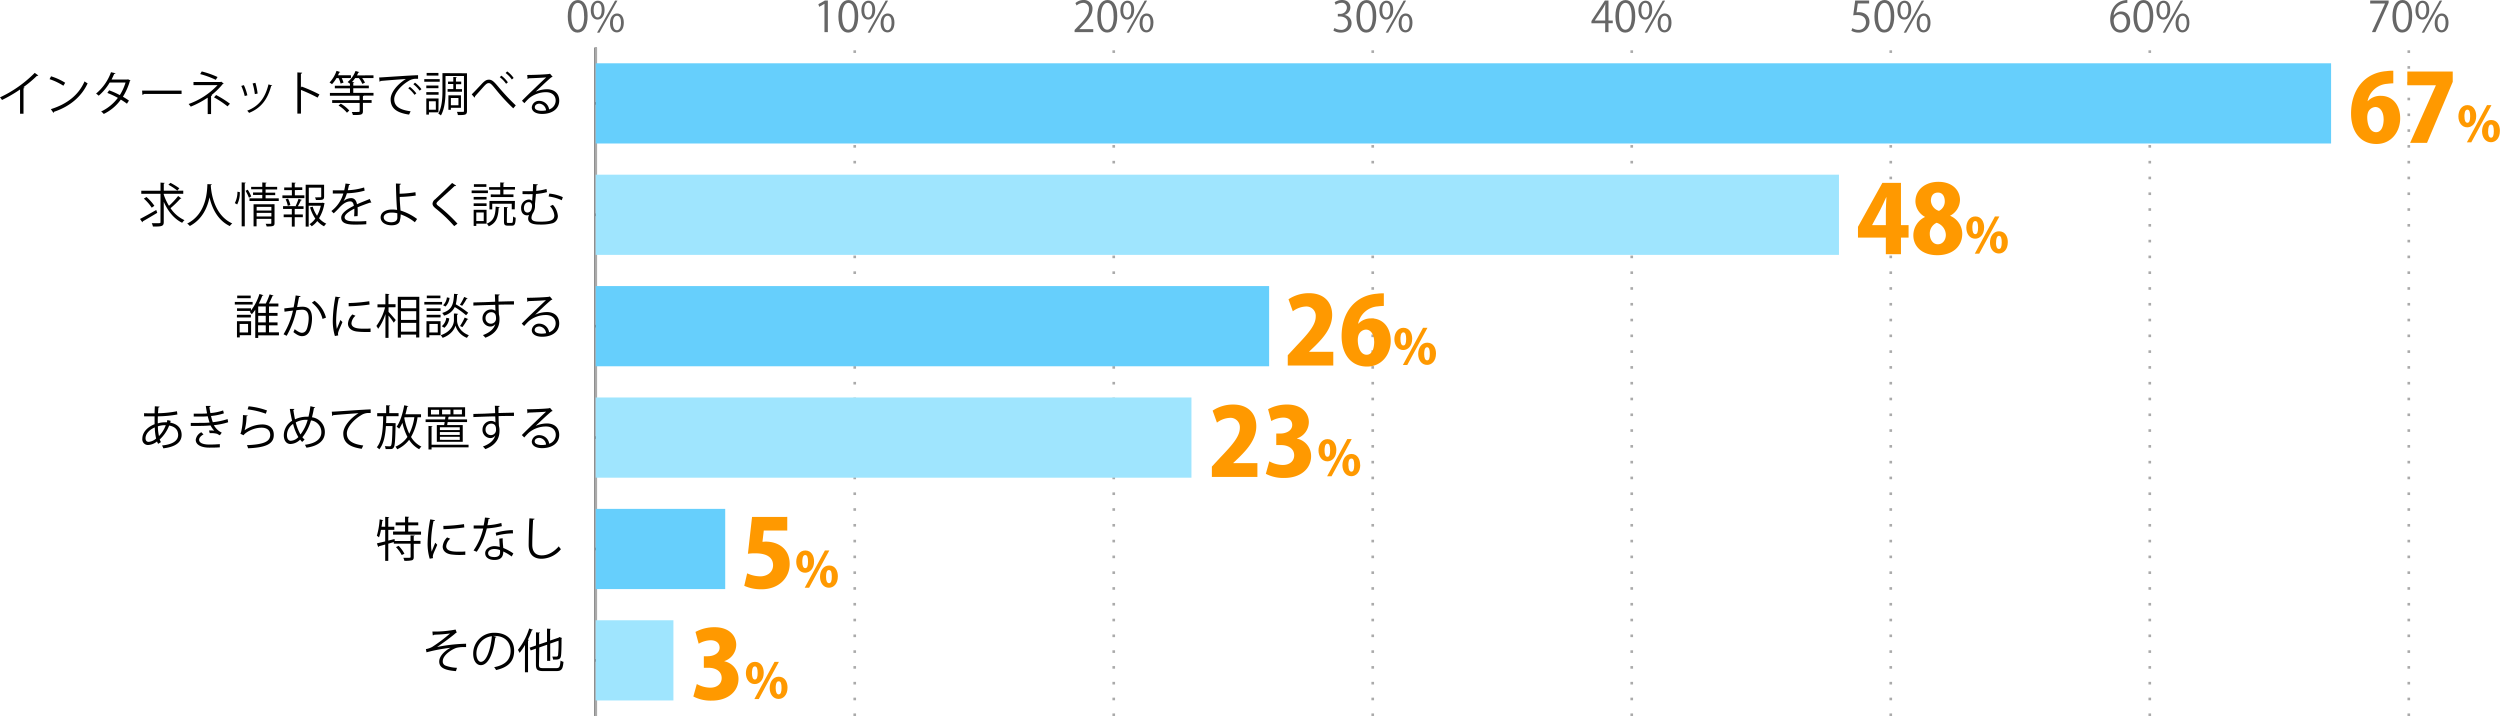 <svg xmlns="http://www.w3.org/2000/svg" viewBox="0 0 950.04 272.12"><defs><style>.cls-1{fill:#666;}.cls-2,.cls-3,.cls-4{fill:none;stroke-miterlimit:10;}.cls-2{stroke:#000;}.cls-3,.cls-4{stroke:#aaa;}.cls-3{stroke-dasharray:1 5;}.cls-5{fill:#66cffc;}.cls-6{fill:#9fe5fe;}.cls-7{fill:#f90;}</style></defs><title>graph2</title><g id="レイヤー_2" data-name="レイヤー 2"><g id="グラフのコピー"><path class="cls-1" d="M215.76,6.24c0-4.19,1.64-6.22,3.88-6.22s3.66,2.14,3.66,6.06c0,4.16-1.45,6.31-3.84,6.31C217.28,12.39,215.76,10.24,215.76,6.24Zm6.2-.09c0-3-.72-5.06-2.4-5.06-1.43,0-2.44,1.9-2.44,5.06s.88,5.15,2.39,5.15C221.29,11.3,222,9,222,6.15Z"/><path class="cls-1" d="M229.75,3.75c0,2.49-1.23,3.69-2.66,3.69s-2.59-1.17-2.59-3.53S225.75.26,227.17.26C228.79.26,229.75,1.57,229.75,3.75Zm-4.16.16c0,1.45.53,2.7,1.53,2.7s1.54-1.26,1.54-2.78-.4-2.74-1.54-2.74S225.59,2.53,225.59,3.91Zm2.21,8.51h-.92L233.74.22h.91Zm9.26-3.78c0,2.48-1.23,3.68-2.65,3.68s-2.6-1.16-2.6-3.53,1.25-3.67,2.68-3.67C236.1,5.12,237.06,6.45,237.06,8.64Zm-4.16.08c0,1.52.53,2.76,1.54,2.76S236,10.23,236,8.69,235.59,6,234.46,6,232.9,7.35,232.9,8.72Z"/><path class="cls-1" d="M313.31,12.2V1.46h0l-2,1.13-.32-1L313.46.21h1.14v12Z"/><path class="cls-1" d="M318.6,6.24c0-4.19,1.63-6.22,3.87-6.22s3.67,2.14,3.67,6.06c0,4.16-1.46,6.31-3.84,6.31C320.12,12.39,318.6,10.24,318.6,6.24Zm6.19-.09c0-3-.72-5.06-2.4-5.06C321,1.09,320,3,320,6.15s.88,5.15,2.38,5.15C324.12,11.3,324.79,9,324.79,6.15Z"/><path class="cls-1" d="M332.59,3.75c0,2.49-1.24,3.69-2.66,3.69s-2.59-1.17-2.59-3.53S328.58.26,330,.26C331.62.26,332.59,1.57,332.59,3.75Zm-4.17.16c0,1.45.53,2.7,1.54,2.7s1.54-1.26,1.54-2.78-.4-2.74-1.54-2.74S328.42,2.53,328.42,3.91Zm2.21,8.51h-.91L336.57.22h.91Zm9.27-3.78c0,2.48-1.23,3.68-2.66,3.68s-2.59-1.16-2.59-3.53,1.25-3.67,2.67-3.67C338.94,5.12,339.9,6.45,339.9,8.64Zm-4.16.08c0,1.52.53,2.76,1.54,2.76s1.53-1.25,1.53-2.79S338.43,6,337.29,6,335.74,7.35,335.74,8.72Z"/><path class="cls-1" d="M415.45,12.2h-7.09v-.82l1.17-1.23c2.84-2.88,4.28-4.63,4.28-6.58a2.16,2.16,0,0,0-2.28-2.47,4,4,0,0,0-2.41,1l-.44-.93A4.64,4.64,0,0,1,411.78,0a3.2,3.2,0,0,1,3.38,3.41c0,2.26-1.59,4.18-4.07,6.67l-.94,1v0h5.3Z"/><path class="cls-1" d="M417,6.24C417,2.05,418.66,0,420.9,0s3.67,2.14,3.67,6.06c0,4.16-1.46,6.31-3.84,6.31C418.55,12.39,417,10.24,417,6.24Zm6.19-.09c0-3-.72-5.06-2.4-5.06-1.42,0-2.43,1.9-2.43,5.06s.88,5.15,2.38,5.15C422.55,11.3,423.22,9,423.22,6.15Z"/><path class="cls-1" d="M431,3.75c0,2.49-1.24,3.69-2.66,3.69s-2.59-1.17-2.59-3.53S427,.26,428.44.26C430.05.26,431,1.57,431,3.75Zm-4.17.16c0,1.45.53,2.7,1.54,2.7s1.54-1.26,1.54-2.78-.4-2.74-1.54-2.74S426.85,2.53,426.85,3.91Zm2.21,8.51h-.91L435,.22h.91Zm9.27-3.78c0,2.48-1.23,3.68-2.66,3.68s-2.59-1.16-2.59-3.53,1.25-3.67,2.67-3.67C437.37,5.12,438.33,6.45,438.33,8.64Zm-4.16.08c0,1.52.53,2.76,1.54,2.76s1.53-1.25,1.53-2.79S436.86,6,435.72,6,434.17,7.35,434.17,8.72Z"/><path class="cls-1" d="M511,5.71a3.07,3.07,0,0,1,2.61,3.11c0,1.9-1.38,3.57-4.07,3.57a5.32,5.32,0,0,1-2.83-.77l.4-1a4.84,4.84,0,0,0,2.45.72,2.44,2.44,0,0,0,2.67-2.52c0-1.76-1.49-2.56-3.06-2.56h-.78v-1h.78A2.45,2.45,0,0,0,511.84,3a1.84,1.84,0,0,0-2.06-1.93,3.94,3.94,0,0,0-2.19.78l-.4-1A5,5,0,0,1,510,0c2.2,0,3.17,1.39,3.17,2.83A3,3,0,0,1,511,5.67Z"/><path class="cls-1" d="M515.46,6.24c0-4.19,1.63-6.22,3.87-6.22S523,2.16,523,6.08c0,4.16-1.46,6.31-3.85,6.31C517,12.39,515.46,10.24,515.46,6.24Zm6.19-.09c0-3-.72-5.06-2.4-5.06-1.42,0-2.43,1.9-2.43,5.06s.88,5.15,2.38,5.15C521,11.3,521.65,9,521.65,6.15Z"/><path class="cls-1" d="M529.44,3.75c0,2.49-1.23,3.69-2.65,3.69s-2.6-1.17-2.6-3.53S525.44.26,526.87.26C528.48.26,529.44,1.57,529.44,3.75Zm-4.16.16c0,1.45.53,2.7,1.54,2.7s1.53-1.26,1.53-2.78-.4-2.74-1.53-2.74S525.28,2.53,525.28,3.91Zm2.21,8.51h-.91L533.43.22h.91Zm9.27-3.78c0,2.48-1.23,3.68-2.66,3.68s-2.59-1.16-2.59-3.53,1.25-3.67,2.67-3.67C535.8,5.12,536.76,6.45,536.76,8.64Zm-4.16.08c0,1.52.52,2.76,1.53,2.76s1.54-1.25,1.54-2.79S535.29,6,534.15,6,532.6,7.35,532.6,8.72Z"/><path class="cls-1" d="M611.25,12.2H610V8.84h-5.23V8L609.87.21h1.38v7.6h1.63v1h-1.63Zm-5.16-4.39H610V3.55c0-.65,0-1.29.07-1.92H610c-.36.74-.65,1.25-1,1.8l-2.93,4.35Z"/><path class="cls-1" d="M613.88,6.24c0-4.19,1.64-6.22,3.88-6.22s3.66,2.14,3.66,6.06c0,4.16-1.45,6.31-3.84,6.31C615.41,12.39,613.88,10.24,613.88,6.24Zm6.2-.09c0-3-.72-5.06-2.4-5.06-1.43,0-2.43,1.9-2.43,5.06s.87,5.15,2.38,5.15C619.41,11.3,620.08,9,620.08,6.15Z"/><path class="cls-1" d="M627.87,3.75c0,2.49-1.23,3.69-2.66,3.69s-2.59-1.17-2.59-3.53S623.87.26,625.29.26C626.91.26,627.87,1.57,627.87,3.75Zm-4.16.16c0,1.45.53,2.7,1.54,2.7s1.53-1.26,1.53-2.78-.4-2.74-1.53-2.74S623.71,2.53,623.71,3.91Zm2.21,8.51H625L631.86.22h.91Zm9.27-3.78c0,2.48-1.24,3.68-2.66,3.68s-2.59-1.16-2.59-3.53,1.24-3.67,2.67-3.67C634.23,5.12,635.19,6.45,635.19,8.64ZM631,8.72c0,1.52.53,2.76,1.54,2.76s1.54-1.25,1.54-2.79S633.71,6,632.58,6,631,7.35,631,8.72Z"/><path class="cls-1" d="M710.3.21v1.1H706l-.5,3.4a5.42,5.42,0,0,1,.93-.07c2.13,0,4,1.27,4,3.68a4,4,0,0,1-4.13,4.07,5.23,5.23,0,0,1-2.75-.71l.38-1a4.39,4.39,0,0,0,2.37.68,2.74,2.74,0,0,0,2.79-2.84c0-1.65-1.06-2.8-3.3-2.8a10.21,10.21,0,0,0-1.54.11L705,.21Z"/><path class="cls-1" d="M712.31,6.24C712.31,2.05,714,0,716.19,0s3.66,2.14,3.66,6.06c0,4.16-1.45,6.31-3.84,6.31C713.83,12.39,712.31,10.24,712.31,6.24Zm6.2-.09c0-3-.72-5.06-2.4-5.06-1.43,0-2.44,1.9-2.44,5.06s.88,5.15,2.39,5.15C717.84,11.3,718.51,9,718.51,6.15Z"/><path class="cls-1" d="M726.3,3.75c0,2.49-1.23,3.69-2.66,3.69s-2.59-1.17-2.59-3.53S722.3.26,723.72.26C725.34.26,726.3,1.57,726.3,3.75Zm-4.16.16c0,1.45.53,2.7,1.54,2.7s1.53-1.26,1.53-2.78-.4-2.74-1.53-2.74S722.14,2.53,722.14,3.91Zm2.21,8.51h-.91L730.29.22h.91Zm9.27-3.78c0,2.48-1.24,3.68-2.66,3.68s-2.59-1.16-2.59-3.53,1.24-3.67,2.67-3.67C732.66,5.12,733.62,6.45,733.62,8.64Zm-4.17.08c0,1.52.53,2.76,1.54,2.76s1.54-1.25,1.54-2.79S732.14,6,731,6,729.45,7.35,729.45,8.72Z"/><path class="cls-1" d="M803.3,5.84a3.37,3.37,0,0,1,2.8-1.47c2,0,3.4,1.52,3.4,3.83s-1.35,4.19-3.68,4.19-3.91-1.94-3.91-5S803.42.77,807.3.13A8,8,0,0,1,808.42,0l0,1.1a5.06,5.06,0,0,0-5.19,4.72Zm4.85,2.45c0-1.84-1-2.91-2.43-2.91a2.62,2.62,0,0,0-2.48,2.27c0,2.19.94,3.7,2.61,3.7C807.24,11.35,808.15,10.1,808.15,8.29Z"/><path class="cls-1" d="M810.74,6.24c0-4.19,1.63-6.22,3.88-6.22s3.66,2.14,3.66,6.06c0,4.16-1.46,6.31-3.84,6.31C812.26,12.39,810.74,10.24,810.74,6.24Zm6.2-.09c0-3-.72-5.06-2.4-5.06-1.43,0-2.44,1.9-2.44,5.06s.88,5.15,2.39,5.15C816.26,11.3,816.94,9,816.94,6.15Z"/><path class="cls-1" d="M824.73,3.75c0,2.49-1.23,3.69-2.66,3.69s-2.59-1.17-2.59-3.53S820.73.26,822.15.26C823.77.26,824.73,1.57,824.73,3.75Zm-4.16.16c0,1.45.52,2.7,1.53,2.7s1.54-1.26,1.54-2.78-.4-2.74-1.54-2.74S820.57,2.53,820.57,3.91Zm2.21,8.51h-.92L828.71.22h.92ZM832,8.64c0,2.48-1.23,3.68-2.65,3.68s-2.6-1.16-2.6-3.53,1.25-3.67,2.68-3.67C831.08,5.12,832,6.45,832,8.64Zm-4.16.08c0,1.52.53,2.76,1.54,2.76S831,10.23,831,8.69,830.57,6,829.43,6,827.88,7.35,827.88,8.72Z"/><path class="cls-1" d="M900.72.21h7v.85l-5,11.14h-1.36l5-10.86v0h-5.67Z"/><path class="cls-1" d="M909.17,6.24C909.17,2.05,910.8,0,913,0s3.67,2.14,3.67,6.06c0,4.16-1.46,6.31-3.84,6.31C910.69,12.39,909.17,10.24,909.17,6.24Zm6.2-.09c0-3-.72-5.06-2.41-5.06-1.42,0-2.43,1.9-2.43,5.06s.88,5.15,2.39,5.15C914.69,11.3,915.37,9,915.37,6.15Z"/><path class="cls-1" d="M923.16,3.75c0,2.49-1.23,3.69-2.66,3.69s-2.59-1.17-2.59-3.53S919.16.26,920.58.26C922.2.26,923.16,1.57,923.16,3.75ZM919,3.91c0,1.45.52,2.7,1.53,2.7s1.54-1.26,1.54-2.78-.4-2.74-1.54-2.74S919,2.53,919,3.91Zm2.21,8.51h-.92L927.14.22h.92Zm9.26-3.78c0,2.48-1.23,3.68-2.65,3.68s-2.6-1.16-2.6-3.53,1.25-3.67,2.68-3.67C929.51,5.12,930.47,6.45,930.47,8.64Zm-4.16.08c0,1.52.53,2.76,1.54,2.76s1.53-1.25,1.53-2.79S929,6,927.86,6,926.31,7.35,926.31,8.72Z"/><line class="cls-2" x1="226.38" y1="272.12" x2="226.38" y2="18.12"/><line class="cls-3" x1="324.81" y1="272.12" x2="324.81" y2="18.12"/><line class="cls-3" x1="423.24" y1="272.12" x2="423.24" y2="18.12"/><line class="cls-3" x1="521.66" y1="272.12" x2="521.66" y2="18.12"/><line class="cls-3" x1="620.09" y1="272.12" x2="620.09" y2="18.12"/><line class="cls-3" x1="718.52" y1="272.12" x2="718.52" y2="18.12"/><line class="cls-3" x1="816.95" y1="272.12" x2="816.95" y2="18.12"/><line class="cls-3" x1="915.38" y1="272.12" x2="915.38" y2="18.12"/><line class="cls-4" x1="226.38" y1="272.12" x2="226.38" y2="18.12"/><line class="cls-2" x1="226.38" y1="250.95" x2="243.6" y2="250.95"/><line class="cls-2" x1="226.38" y1="208.62" x2="243.6" y2="208.62"/><line class="cls-2" x1="226.38" y1="166.29" x2="243.6" y2="166.29"/><line class="cls-2" x1="226.38" y1="123.95" x2="243.6" y2="123.95"/><line class="cls-2" x1="226.38" y1="81.62" x2="243.6" y2="81.62"/><line class="cls-2" x1="226.38" y1="39.29" x2="243.6" y2="39.29"/><rect class="cls-5" x="226.38" y="24.05" width="659.47" height="30.48"/><rect class="cls-6" x="226.38" y="66.38" width="472.46" height="30.48"/><rect class="cls-5" x="226.38" y="108.71" width="255.91" height="30.48"/><rect class="cls-6" x="226.38" y="151.05" width="226.39" height="30.48"/><rect class="cls-5" x="226.38" y="193.38" width="49.21" height="30.48"/><rect class="cls-6" x="226.38" y="235.71" width="29.53" height="30.48"/><path d="M164.32,240a42.31,42.31,0,0,0,8.81-.76l.43,1.14a2.86,2.86,0,0,0-.85.61c-1.82,1.51-4.44,3.4-6.59,4.88a60.56,60.56,0,0,1,11-1.24v1.27h-.81a11.64,11.64,0,0,0-2.76.27c-1.55.43-5.29,2.64-5.29,5.11a1.65,1.65,0,0,0,.93,1.62,13.6,13.6,0,0,0,4.47.88l-.4,1.26c-4.35-.34-6.35-1.35-6.35-3.65s2.52-4.29,4.28-5.22a62.52,62.52,0,0,0-9.11,1.72l-.23-1.22a7.83,7.83,0,0,0,2.36-.81,57.87,57.87,0,0,0,6.82-5.13c-1.12.18-3.37.36-4.39.41-.53,0-1.25.06-1.71.09a.74.74,0,0,1-.47.22Z"/><path d="M188.66,242a.47.47,0,0,1-.45.29c-.65,5.6-2.52,10.48-5.51,10.48-1.51,0-2.88-1.51-2.88-4.36a7.9,7.9,0,0,1,8.1-7.94c5.21,0,7.46,3.3,7.46,6.81,0,4.28-2.49,6.35-6.85,7.36a7,7,0,0,0-.75-1.1c4.14-.79,6.26-2.81,6.26-6.21,0-3-1.9-5.67-6.12-5.67a4.56,4.56,0,0,0-.54,0Zm-1.73-.23a6.63,6.63,0,0,0-5.89,6.61c0,1.92.83,3.13,1.7,3.13C184.92,251.47,186.48,246.66,186.93,241.73Z"/><path d="M199.49,245.1a21.24,21.24,0,0,1-2.05,3,9.1,9.1,0,0,0-.63-1.14,24.38,24.38,0,0,0,4.29-8.12l1.42.47c0,.13-.18.2-.4.18a31.8,31.8,0,0,1-1.51,3.57l.41.12c0,.11-.12.2-.36.24v12.06h-1.17Zm5.32,7.49c0,1.06.25,1.31,1.6,1.31h5c1.22,0,1.42-.58,1.6-2.88a3.61,3.61,0,0,0,1.12.49c-.24,2.64-.65,3.51-2.68,3.51h-5c-2.14,0-2.79-.49-2.79-2.45v-6.09l-2,.7-.38-1.06,2.4-.83v-5l1.53.1c0,.13-.11.2-.34.24v4.25l3-1v-5l1.52.11c0,.12-.13.2-.35.23v4.2l3.28-1.12a1.86,1.86,0,0,1,.25-.22l1,.38c0,.06-.11.13-.18.18,0,3.26-.08,6-.22,6.68-.2,1.24-.94,1.41-3,1.33a3.32,3.32,0,0,0-.3-1.13c.58,0,1.33,0,1.57,0s.52-.08.63-.54a44.28,44.28,0,0,0,.18-5.51l-3.16,1.1v6.57h-1.17V245l-3,1.05Z"/><path d="M157.59,203.52c0,.12-.12.21-.36.25v1.76h2.56v1.12h-2.56v5c0,.72-.16,1.06-.68,1.26a10.79,10.79,0,0,1-2.9.2,4.63,4.63,0,0,0-.38-1.14c.65,0,1.24,0,1.69,0,.92,0,1.08,0,1.08-.36v-5h-6.39V206l-2.1.61v6.52h-1.17v-6.2l-2.42.67a.31.31,0,0,1-.23.29l-.5-1.4,3.15-.74v-4.4h-1.61a15.37,15.37,0,0,1-.75,2.85,6.86,6.86,0,0,0-.81-.61,27.41,27.41,0,0,0,1.06-6.23l1.39.32a.39.39,0,0,1-.38.2c-.07.75-.18,1.53-.29,2.3h1.39v-3.76l1.53.09c0,.13-.13.22-.36.25v3.42h2.3v1.17h-2.3v4.09l2.39-.61.07.75h6v-2.1Zm-2.46-1.5H160v1.16H149.37V202h4.55v-2.37h-3.58v-1.12h3.58v-2.2l1.55.11c0,.13-.11.22-.34.25v1.84h3.81v1.12h-3.81Zm-2.47,8.9a12.54,12.54,0,0,0-2.18-3l1-.5a13,13,0,0,1,2.21,3Z"/><path d="M165.35,197.68c-.06.2-.24.31-.6.29a43.22,43.22,0,0,0-.95,8.1,19.91,19.91,0,0,0,.23,3.57c.35-.88,1.12-2.77,1.37-3.4l.76.79c-.74,1.82-1.28,2.84-1.53,3.65a3.18,3.18,0,0,0-.15.85,2.05,2.05,0,0,0,.09.56l-1.27.23a19.63,19.63,0,0,1-.8-6.19,52.37,52.37,0,0,1,1-8.77Zm11.47,13.17c-.65,0-1.32.05-2,.05a24.08,24.08,0,0,1-3.35-.2c-2.22-.32-3.24-1.55-3.24-3a5.48,5.48,0,0,1,1.69-3.47l1.17.5a4.27,4.27,0,0,0-1.53,2.83c0,2.09,3.06,2.09,4.93,2.09.76,0,1.57,0,2.33-.09Zm-8.34-11a58.75,58.75,0,0,0,7.85-.68l.11,1.26a69,69,0,0,1-7.92.67Z"/><path d="M186.23,196.87c0,.15-.23.29-.56.31-.13.79-.29,1.73-.45,2.43a24.67,24.67,0,0,0,5.29-.88l.2,1.22a35.16,35.16,0,0,1-5.72.87,27.08,27.08,0,0,1-3.82,8.86l-1.21-.49a24.07,24.07,0,0,0,3.66-8.34H180v-1.17h2.14l1.65,0a29.62,29.62,0,0,0,.51-3Zm4.79,7.67c0,1.46.12,2.45.23,3.7a18.4,18.4,0,0,1,3.84,2.08l-.65,1.16a16.47,16.47,0,0,0-3.19-1.89c0,1.8-.72,3.2-3.36,3.2-2,0-3.53-.9-3.51-2.59s1.89-2.67,3.54-2.67a7.67,7.67,0,0,1,2,.33c-.08-1.15-.17-2.33-.17-3.17Zm-1,4.51a6,6,0,0,0-2.14-.42c-1.08,0-2.36.43-2.38,1.55s1,1.51,2.41,1.51,2.13-.63,2.13-1.82C190.05,209.59,190.05,209.32,190,209.05Zm4.93-6.36a25.77,25.77,0,0,0-6.37.88l-.2-1.13a24.91,24.91,0,0,1,6.5-1Z"/><path d="M203.15,197.13c0,.21-.2.34-.56.39-.14,2.09-.32,6.86-.32,9.53s1.33,4,3.6,4,4.43-1.1,6.48-3.43a7,7,0,0,0,.81,1.07,9.77,9.77,0,0,1-7.31,3.65c-3.28,0-4.95-1.89-4.95-5.29,0-2.27.16-7.85.29-10.07Z"/><path d="M64.86,159.92c-.06.24-.11.47-.18.69,3.17.56,4.34,2.54,4.34,4.66,0,2.86-2.45,4.59-6.95,5.1a7.75,7.75,0,0,0-.49-1.08c3.73-.36,6.12-1.66,6.12-4v-.13c-.09-2.09-1.49-3.11-3.42-3.44A14.21,14.21,0,0,1,60.7,167a4,4,0,0,0,.47,1l-1.07.66a4.72,4.72,0,0,1-.43-.9,5.77,5.77,0,0,1-3.4,1.35,2.15,2.15,0,0,1-2.18-2.39c0-2.48,2-4.47,4.66-5.51,0-.94,0-2,0-3-3.05,0-3.37,0-4,0l0-1.19c.92.06,2.48.06,4,.06,0-.83.06-1.84.09-2.69l1.8.13c0,.18-.2.32-.47.36,0,.66-.09,1.49-.14,2.16a40.71,40.71,0,0,0,7.22-.76l.16,1.23a43.12,43.12,0,0,1-7.43.7c0,.94-.06,1.84,0,2.68a9.52,9.52,0,0,1,2.7-.41c.27,0,.5,0,.74,0,.07-.29.12-.56.18-.85Zm-5.53,6.72a20.87,20.87,0,0,1-.52-4.21c-2,.86-3.5,2.36-3.5,4.1,0,1.06.6,1.42,1.25,1.39A5,5,0,0,0,59.33,166.64ZM63,161.58a8.46,8.46,0,0,0-3,.43,17.25,17.25,0,0,0,.41,3.71A11.83,11.83,0,0,0,63,161.58Z"/><path d="M86.71,160.46a27,27,0,0,1-5.44,1.12,6.75,6.75,0,0,0,3,2.83l-.72,1c-.25-.12-.72-.34-1-.54a7.72,7.72,0,0,0-2.13-.27c-.25,0-.5,0-.73,0l-.26-1a12,12,0,0,1,2,.07,9.05,9.05,0,0,1-1.42-2,47.31,47.31,0,0,1-4.83.18c-.88,0-1.87,0-2.68,0l0-1.14c.81,0,1.86,0,2.76,0,1.47,0,2.93,0,4.39-.13-.2-.55-.49-1.58-.7-2.39-.72.07-1.53.11-2.27.11-1,0-2.22,0-3.06,0v-1.11c1.08,0,2.27,0,3,0s1.39,0,2.07-.09c-.16-.83-.34-1.82-.48-2.83l1.85,0c0,.22-.16.34-.49.4.11.77.24,1.6.38,2.3a19,19,0,0,0,4.83-1l.3,1.11a21.62,21.62,0,0,1-4.89,1,20.19,20.19,0,0,0,.68,2.36,25.79,25.79,0,0,0,5.62-1.19ZM83.54,170c-1,.07-2.18.11-4,.11-2.92,0-5.19-1-5.15-3a3.8,3.8,0,0,1,2.12-2.85l.82.83c-1.05.56-1.66,1.32-1.66,2,0,1.28,1.58,1.84,3.87,1.85,1.35,0,2.77-.07,4-.16Z"/><path d="M94.16,157.89a.53.53,0,0,1-.47.31,20,20,0,0,1-.74,5.31h0a12.24,12.24,0,0,1,6.63-2.22c2.77,0,4.5,1.42,4.46,4,0,3.31-2.79,4.78-9.76,5.07a5.44,5.44,0,0,0-.45-1.19c6.29-.27,8.81-1.29,8.86-3.87,0-1.73-1.19-2.77-3.29-2.77-3.33,0-6.34,2-6.85,2.88l-1.22-.59c.36-.34,1-3.57,1-7.1Zm.3-3.49a28.5,28.5,0,0,1,7,1.58l-.45,1.24a29.67,29.67,0,0,0-6.91-1.64Z"/><path d="M119.76,154.81c0,.16-.24.23-.47.27a33.82,33.82,0,0,1-.74,3.49,5.61,5.61,0,0,1,4.9,5.66c0,3.2-2.43,5.25-7,5.9-.18-.38-.38-.77-.57-1.1,4-.52,6.24-2.14,6.24-4.77a4.49,4.49,0,0,0-3.94-4.5,18.23,18.23,0,0,1-3.26,6.41,6.3,6.3,0,0,0,.83.88l-.92.89a8.5,8.5,0,0,1-.77-.89,5.39,5.39,0,0,1-3.66,1.68c-1.58,0-2.55-1.35-2.55-3.31a6.56,6.56,0,0,1,3.16-5.53c-.34-1.37-.63-2.86-.88-4.49l1.73,0a.44.44,0,0,1-.38.39c.18,1.25.38,2.45.63,3.57a10.25,10.25,0,0,1,4.7-1,2.89,2.89,0,0,1,.43,0,35.5,35.5,0,0,0,.72-4Zm-6.38,11.29a19,19,0,0,1-2-5,5.16,5.16,0,0,0-2.33,4.22c0,1.27.49,2.19,1.46,2.19A4.31,4.31,0,0,0,113.38,166.1Zm.81-1a15.76,15.76,0,0,0,2.74-5.58c-.2,0-.43,0-.63,0a8.27,8.27,0,0,0-3.91,1A17.47,17.47,0,0,0,114.19,165.11Z"/><path d="M126.09,156.45c1.35,0,12.44-.85,14.78-.87l0,1.36c-.23,0-.45,0-.67,0a5.2,5.2,0,0,0-3.08.92c-2.7,1.62-5.31,4.51-5.31,6.84,0,2.52,1.77,4,6.23,4.59l-.59,1.26c-5.11-.74-7-2.65-7-5.85,0-2.54,2.5-5.62,5.8-7.69-1.91.13-7.3.54-9.62.76a.52.52,0,0,1-.4.28Z"/><path d="M149.71,160.79l.63,0a2.68,2.68,0,0,0,0,.42c-.13,6.23-.27,8.24-.74,8.88s-.86.57-1.83.57c-.38,0-.8,0-1.23,0a2.93,2.93,0,0,0-.31-1.12c.78.05,1.5.07,1.79.07a.57.57,0,0,0,.55-.23c.33-.44.47-2.27.58-7.46h-2.5c-.22,3.46-.79,6.72-2.52,8.84a3.68,3.68,0,0,0-.94-.79c2.13-2.54,2.34-7.2,2.43-11.79h-2.28V157h3.4v-3l1.55.09c0,.13-.11.22-.36.26V157h3.53v1.15h-4.67c0,.86,0,1.74-.07,2.61ZM160,158.57h-1.33a20.83,20.83,0,0,1-2.47,7.49,9.54,9.54,0,0,0,3.94,3.66,4.22,4.22,0,0,0-.84,1,10.21,10.21,0,0,1-3.82-3.6,12,12,0,0,1-4.54,3.62,4.93,4.93,0,0,0-.65-1,10.42,10.42,0,0,0,4.54-3.7,22.47,22.47,0,0,1-1.91-5.37,13.14,13.14,0,0,1-1.24,2.25,7.19,7.19,0,0,0-.95-.76c1.33-1.81,2.32-5,2.88-8.15l1.54.34c0,.13-.16.2-.39.2-.18,1-.42,1.94-.69,2.88H160Zm-6.27,0c0,.09-.05.18-.09.27a23.9,23.9,0,0,0,1.89,6,19.87,19.87,0,0,0,1.93-6.31Z"/><path d="M166,161.53h2.78c.07-.35.14-.74.2-1.14h-7.24v-1h7.38c.05-.36.11-.72.14-1.06h-6.66v-3.57h14.14v3.57h-6a.66.66,0,0,1-.33.11c0,.28-.07.61-.12.95h7.2v1h-7.37c-.07.4-.14.79-.19,1.14h5.92v6.37H166ZM178.06,169v1H164v.81h-1.17v-8.95l1.51.11c0,.13-.1.2-.34.24V169Zm-11.2-11.5v-1.77h-3.08v1.77Zm7.85,5.94v-1.08h-7.54v1.08Zm0,1.84v-1.08h-7.54v1.08Zm0,1.89V166h-7.54v1.14ZM168,155.69v1.77h3.18v-1.77Zm4.32,0v1.77h3.22v-1.77Z"/><path d="M188.16,157c0-.4-.08-2.36-.11-2.81l1.85.07c0,.15-.14.33-.47.38,0,.22,0,.43,0,2.32,2.22-.07,4.54-.12,5.89-.14v1.24c-1.53,0-3.71,0-5.85.07,0,1.41.07,2.7.12,3.69a6.2,6.2,0,0,1,.22,1.9,8.08,8.08,0,0,1-.18,1.74c-.47,2.11-2,4-5.19,5.22a9.74,9.74,0,0,0-.92-1c2.76-1,4.24-2.49,4.69-4.2h0a2.28,2.28,0,0,1-1.86,1,3.08,3.08,0,0,1-3-3.16,3.31,3.31,0,0,1,3.24-3.36,2.62,2.62,0,0,1,1.67.56c0-.31,0-1.52-.07-2.29-1.87,0-7.56.23-8.3.27l0-1.19,4.1-.11Zm.34,6.32c0-.7,0-2.34-1.84-2.34a2.17,2.17,0,0,0-2.14,2.28,2,2,0,0,0,2,2.09A1.94,1.94,0,0,0,188.5,163.31Z"/><path d="M203.38,161.92a11,11,0,0,1,4.47-1c2.86,0,4.66,1.67,4.66,4.32,0,3.26-2.86,5.06-6.48,5.06-2.34,0-3.94-.94-3.94-2.52a2.72,2.72,0,0,1,2.95-2.41,3.8,3.8,0,0,1,3.67,3.25,3.53,3.53,0,0,0,2.49-3.36c0-1.95-1.44-3.19-3.71-3.19a10.29,10.29,0,0,0-6.54,2.36c-.54.5-1.24,1.26-1.73,1.82l-.91-.92c1.62-1.69,6.77-6.61,9.21-8.89-1,.14-4.64.28-6.69.36a.67.67,0,0,1-.38.27l-.15-1.54c2.44,0,7.08-.19,8.4-.39L209,155l1,1.17a.9.9,0,0,1-.43.17c-1.28,1-4.7,4.24-6.11,5.59Zm2.49,7.2a7.77,7.77,0,0,0,1.64-.18,2.78,2.78,0,0,0-2.56-2.55c-.94,0-1.76.5-1.76,1.33C203.19,168.82,204.68,169.12,205.87,169.12Z"/><path d="M96,114.73v1H89.23v-1Zm-.58,7.34v5.3H91.12v.84H90.05v-6.14ZM106,126.29v1.13H98.12v1H97V117.7a14.05,14.05,0,0,1-1.33,1.71,6.58,6.58,0,0,0-.76-.9c.11-.11.2-.22.31-.34H90.07v-1h5.3V118a19.63,19.63,0,0,0,3.22-6.28l1.49.45c0,.12-.18.18-.39.18a23.26,23.26,0,0,1-1.34,3H101a23.1,23.1,0,0,0,1.46-3.49l1.48.47a.42.42,0,0,1-.4.18,31,31,0,0,1-1.35,2.84h3.6v1.12h-3.56v2.45h3.24V120h-3.24v2.51h3.24v1.11h-3.24v2.67Zm-10.67-6.66v1h-5.3v-1Zm-.06-7.3v1H90.14v-1Zm-1,10.77h-3.2v3.24h3.2Zm6.72-4.19v-2.45H98.12v2.45Zm0,3.6V120H98.12v2.51Zm-2.92,1.11v2.67H101v-2.67Z"/><path d="M114.23,112.55c0,.22-.25.31-.59.32-.2,1-.53,2.76-.74,3.84.81-.09,1.55-.16,2-.16,2.73,0,3.67,1.78,3.67,4.48a14,14,0,0,1-.61,4c-.56,1.84-1.71,2.72-3.21,2.72-.74,0-1.71-.3-3.26-1.56a7.33,7.33,0,0,0,.49-1.1c1.44,1.11,2.2,1.37,2.75,1.37,1,0,1.64-.65,2-1.8a13.6,13.6,0,0,0,.58-3.7c0-2-.69-3.27-2.49-3.26a20.42,20.42,0,0,0-2.19.19,34.81,34.81,0,0,1-3.69,9.72l-1.19-.58a29.69,29.69,0,0,0,3.58-9c-.92.11-2.23.27-3.2.43l-.11-1.26,3.56-.41c.27-1.32.56-2.94.78-4.52Zm8.34,8.66a10.82,10.82,0,0,0-4.06-6.16l1-.75a11.48,11.48,0,0,1,4.37,6.41Z"/><path d="M129.35,113c-.06.2-.24.3-.6.29a43,43,0,0,0-1,8.1A19.79,19.79,0,0,0,128,125c.35-.88,1.12-2.77,1.37-3.4l.76.79c-.74,1.82-1.28,2.85-1.53,3.66a3,3,0,0,0-.15.84,2.05,2.05,0,0,0,.09.56l-1.27.24a19.65,19.65,0,0,1-.8-6.2,52.37,52.37,0,0,1,1-8.77Zm11.47,13.16c-.65,0-1.32,0-2,0a25.94,25.94,0,0,1-3.35-.19c-2.22-.33-3.24-1.55-3.24-3a5.48,5.48,0,0,1,1.69-3.48l1.17.51a4.24,4.24,0,0,0-1.53,2.82c0,2.09,3.06,2.09,4.93,2.09.76,0,1.57,0,2.33-.09Zm-8.34-11a58.78,58.78,0,0,0,7.85-.69l.11,1.26a66.82,66.82,0,0,1-7.92.67Z"/><path d="M147.65,116.78v1.75c.64.63,2.35,2.61,2.74,3.09l-.75,1a29.53,29.53,0,0,0-2-2.7v8.47h-1.17v-9.06a19.76,19.76,0,0,1-2.77,5.64,5.57,5.57,0,0,0-.67-1.1,20.24,20.24,0,0,0,3.3-7.08h-2.88v-1.15h3v-4l1.52.11c0,.12-.11.19-.35.23v3.62h2.69v1.15Zm3.52-4h8.17v15.46h-1.21v-1.08h-5.79v1.14h-1.17Zm7,1.17h-5.79v3.2h5.79Zm-5.79,4.32v3.31h5.79v-3.31Zm0,7.78h5.79v-3.35h-5.79Z"/><path d="M168,114.73v1h-6.75v-1Zm-.58,7.34v5.3h-4.28v.84h-1.07v-6.14Zm0-4.89v1h-5.3v-1Zm-5.3,3.44v-1h5.3v1Zm5.24-8.29v1h-5.17v-1Zm-1,10.77h-3.2v3.24h3.2Zm7.72-3.82c0,.15-.16.26-.39.31v2.23c0,1,.59,4.11,4.48,5.57a7.32,7.32,0,0,0-.72,1,7.17,7.17,0,0,1-4.37-4.68c-.25,1.12-1.53,3.48-4.88,4.68a6.1,6.1,0,0,0-.7-1c4.37-1.53,5-4.59,5-5.64v-2.61l.63,0ZM170.73,121a5.67,5.67,0,0,1-1.85,3.57l-1-.6a5,5,0,0,0,1.73-3.2Zm3.33-9.2q0,.22-.36.27a17.85,17.85,0,0,1-.5,3.57,38.17,38.17,0,0,1,4.73,3.22l-.81.94a31,31,0,0,0-4.3-3.12,6.21,6.21,0,0,1-4.09,3.26,3,3,0,0,0-.7-1c3.78-1.15,4.34-3.35,4.52-7.29ZM168.39,116a4.9,4.9,0,0,0,1.44-3l1,.21a5.36,5.36,0,0,1-1.55,3.28Zm6.38-.16a20.6,20.6,0,0,0,1.62-3l1.33.56a.38.38,0,0,1-.38.14,20.88,20.88,0,0,1-1.69,2.66Zm3.18,5.42c0,.11-.18.16-.38.16a21.47,21.47,0,0,1-1.85,2.9l-.9-.43a20.24,20.24,0,0,0,1.76-3.21Z"/><path d="M188.16,114.66c0-.4-.08-2.36-.11-2.81l1.85.07c0,.14-.14.32-.47.38,0,.21,0,.43,0,2.32,2.22-.07,4.54-.13,5.89-.14v1.24c-1.53,0-3.71,0-5.85.07,0,1.4.07,2.7.12,3.69a6.17,6.17,0,0,1,.22,1.89,8.17,8.17,0,0,1-.18,1.75c-.47,2.11-2,4-5.19,5.22a8.92,8.92,0,0,0-.92-1c2.76-1,4.24-2.48,4.69-4.19h0a2.27,2.27,0,0,1-1.86.95,3.07,3.07,0,0,1-3-3.15,3.31,3.31,0,0,1,3.24-3.36,2.67,2.67,0,0,1,1.67.55c0-.3,0-1.51-.07-2.28-1.87,0-7.56.23-8.3.27l0-1.19,4.1-.11Zm.34,6.32c0-.71,0-2.34-1.84-2.34a2.16,2.16,0,0,0-2.14,2.28,2,2,0,0,0,2,2.09A1.94,1.94,0,0,0,188.5,121Z"/><path d="M203.38,119.59a11,11,0,0,1,4.47-1c2.86,0,4.66,1.67,4.66,4.32,0,3.26-2.86,5.06-6.48,5.06-2.34,0-3.94-.94-3.94-2.52A2.72,2.72,0,0,1,205,123a3.8,3.8,0,0,1,3.67,3.26,3.53,3.53,0,0,0,2.49-3.37c0-1.94-1.44-3.18-3.71-3.18a10.23,10.23,0,0,0-6.54,2.36c-.54.5-1.24,1.26-1.73,1.82l-.91-.92c1.62-1.7,6.77-6.61,9.21-8.9-1,.15-4.64.29-6.69.36a.59.59,0,0,1-.38.27l-.15-1.53c2.44,0,7.08-.2,8.4-.39l.26-.13,1,1.17a.9.9,0,0,1-.43.16c-1.28,1-4.7,4.25-6.11,5.6Zm2.49,7.2a7.77,7.77,0,0,0,1.64-.18,2.78,2.78,0,0,0-2.56-2.55c-.94,0-1.76.5-1.76,1.33C203.19,126.49,204.68,126.79,205.87,126.79Z"/><path d="M53.21,83.2c1.55-.78,3.94-2.13,6.17-3.41l.38,1.09c-2,1.2-4.12,2.46-5.51,3.24a.44.44,0,0,1-.16.36Zm9-9.33a20,20,0,0,0,2,4.34,28.17,28.17,0,0,0,3.49-3.73l1.22.92a.37.37,0,0,1-.39.09,33,33,0,0,1-3.73,3.62,12.93,12.93,0,0,0,5.31,4.56,4.45,4.45,0,0,0-.88,1c-3.08-1.49-5.46-4.46-7-8v7.69c0,1.65-.79,1.74-4.11,1.74a5,5,0,0,0-.45-1.27h1.54c1.78,0,1.78,0,1.78-.48V73.66H53.69V72.47H61V69.39l1.58.11c0,.12-.11.21-.34.25v2.72h7.4v1.19h-7.4Zm-6.55,1a16.58,16.58,0,0,1,3,3.34l-1,.71a16.72,16.72,0,0,0-3-3.44Zm9.11-5.39a26.59,26.59,0,0,1,3.38,2.07l-.77.88A21.62,21.62,0,0,0,64,70.2Z"/><path d="M80.5,70.05c0,.15-.15.24-.38.27l0,.53c.2,2.54,1.28,10.94,8.14,14.06a4,4,0,0,0-.92,1c-4.86-2.31-6.87-7.21-7.72-10.93h0c-.75,3.65-2.61,8.33-7.49,10.91a4.1,4.1,0,0,0-1-.92c7.51-3.76,7.56-12.62,7.69-15Z"/><path d="M91.13,73a9.53,9.53,0,0,1-1,4.7,7.94,7.94,0,0,0-.9-.5,9.27,9.27,0,0,0,1-4.34Zm.71-3.69,1.53.11c0,.13-.11.22-.35.24V86H91.84Zm2.77,5.84a18.85,18.85,0,0,0-1.3-2.65l.83-.41a14.25,14.25,0,0,1,1.33,2.54Zm6.32.23h5v1H94.81v-1h4.86V74.09H96.16v-.94h3.51V71.93H95.44V71h4.23V69.33l1.62.11c0,.13-.11.22-.36.25V71h4.39v1h-4.39v1.22h3.65v.94h-3.65Zm3.4,2.23v7.15c0,1.17-.47,1.3-3,1.3a4,4,0,0,0-.38-1c.51,0,1,0,1.32,0,.74,0,.83,0,.83-.29v-1.6h-5.6V86H96.36V77.63Zm-1.2,1h-5.6V80h5.6Zm-5.6,3.64h5.6V80.89h-5.6Z"/><path d="M112.05,72.23v2h3.62v1.06h-8.35V74.25h3.6v-2H108v-1h2.88V69.37l1.47.09c0,.13-.1.22-.34.23v1.5h2.86v1Zm.31,6a18.76,18.76,0,0,0,1.08-2.68l1.28.43c-.06.11-.18.16-.38.16a21.66,21.66,0,0,1-1.15,2.24h2.16V79.4H112v2.09h3.08v1.06H112V86.1H110.9V82.55h-3.1V81.49h3.1V79.4h-3.33V78.34h5.11Zm-3,0a9.63,9.63,0,0,0-.82-2.49l.93-.25a10,10,0,0,1,.87,2.43ZM122.62,77l.76.27a.82.82,0,0,1-.13.23,15.36,15.36,0,0,1-2,5.42A7.9,7.9,0,0,0,124,85a4.72,4.72,0,0,0-.85,1A8.81,8.81,0,0,1,120.57,84a9.35,9.35,0,0,1-2.11,2,4,4,0,0,0-.83-.81,8.2,8.2,0,0,0,2.2-2.12,14.91,14.91,0,0,1-2-4.27l1-.25A13.17,13.17,0,0,0,120.48,82a13.76,13.76,0,0,0,1.42-3.81h-4.59V86.1h-1.15V70.2h7v4.52c0,1.29-.65,1.29-3.1,1.29a3.68,3.68,0,0,0-.36-1L121,75c1,0,1.07,0,1.07-.29V71.31h-4.72v5.78h5.09Z"/><path d="M141.12,77.06a.19.19,0,0,1-.1,0,.46.46,0,0,1-.27-.1c-1.37.45-3.37,1.18-4.87,1.83q.06.63.06,1.41c0,.57,0,1.22-.06,1.92l-1.31.08c.05-.65.09-1.48.09-2.18,0-.27,0-.53,0-.72-2,1-3.69,2.19-3.69,3.27s1.24,1.55,3.73,1.55A39.11,39.11,0,0,0,139.2,84l0,1.21c-1.07.11-2.69.14-4.54.14-3.46,0-5-.83-5-2.66,0-1.59,2.09-3.12,4.79-4.47-.11-1.13-.61-1.69-1.33-1.69-1.32,0-2.69.74-4.31,2.54a26.39,26.39,0,0,1-2,2l-.88-.88a12.72,12.72,0,0,0,4.54-6.64h-4V72.32c1.1,0,2.38,0,3.12,0l1.22,0a24,24,0,0,0,.49-2.57l1.76.21q0,.27-.45.33c-.12.72-.28,1.35-.45,2a24.7,24.7,0,0,0,6.2-1.05l.21,1.21a27.56,27.56,0,0,1-6.75,1,12.68,12.68,0,0,1-1.3,3h0a4.82,4.82,0,0,1,2.9-1.17c1.23,0,2,.88,2.24,2.34,1.51-.68,3.42-1.42,4.86-2Z"/><path d="M157.65,84.46a18.15,18.15,0,0,0-5.4-3,7.19,7.19,0,0,1-.24,2.09c-.14,1.49-1.53,2.07-3.18,2.07-2.33,0-4.16-1.13-4.18-3s1.87-2.94,4.14-3a11.81,11.81,0,0,1,2.11.16c0-.49-.09-.9-.11-1.32-.16-2.36-.31-6.14-.33-8.73l1.88.11c0,.18-.17.34-.47.38,0,.48,0,2.86,0,3.4a42.19,42.19,0,0,0,6-.58l.12,1.28a47.41,47.41,0,0,1-6.08.52c0,1,0,1.44.3,5.17a21.09,21.09,0,0,1,6.29,3.21Zm-8.9-3.67c-1.73,0-2.93.75-2.93,1.78,0,1.31,1.42,1.89,2.86,1.89,1.26,0,2.31-.45,2.31-1.73,0-.41,0-1.15,0-1.67A7.66,7.66,0,0,0,148.75,80.79Z"/><path d="M172.6,85.93a54.45,54.45,0,0,0-7-6.69c-.9-.72-1.23-1.23-1.23-1.88a2.29,2.29,0,0,1,1-1.63c1.64-1.52,4.71-4.43,6.44-6.2l1.53,1a.5.5,0,0,1-.39.18.85.85,0,0,1-.22,0c-1.8,1.73-4.61,4.18-6.09,5.57-.43.41-.77.77-.77,1.06s.32.67,1,1.13A60.77,60.77,0,0,1,173.85,85Z"/><path d="M185.42,72.39v1h-6.19v-1Zm-.52,7.35V85H181v.86H180V79.74ZM180,75.83v-1h4.9v1Zm0,2.45v-1h4.9v1ZM184.83,70v1h-4.74V70Zm-1,10.75H181V84h2.82Zm6.05-2c0,.12-.14.21-.36.25-.21,3.33-.77,5.71-3.8,7a3.09,3.09,0,0,0-.75-1c2.75-1.12,3.26-3.17,3.4-6.47Zm.22-4.84V72.11h-4.23v-1h4.23V69.33l1.55.09c0,.13-.11.22-.34.26v1.38h4.39v1h-4.39v1.82h3.81v1H186.5v-1Zm5.51,5.65h-1.14V77.42h-7.41v2.16H186V76.37h9.67Zm-3,4.64c0,.44.07.51.48.51h1.34c.43,0,.5-.31.55-2.43a3.23,3.23,0,0,0,1,.47c-.09,2.44-.4,3-1.46,3H193c-1.19,0-1.48-.34-1.48-1.59V78.66l1.5.09c0,.13-.11.22-.36.25Z"/><path d="M204.37,70.07c0,.2-.18.31-.5.38,0,.68-.07,1.37-.11,2.09a21.47,21.47,0,0,0,3.91-.74l.2,1.21a22.09,22.09,0,0,1-4.2.7c-.13,1.53-.27,3-.36,3.83a3.13,3.13,0,0,1,0,.62A4.83,4.83,0,0,1,202.5,81a4.15,4.15,0,0,0-.54,1.74c0,1.34,1.5,1.5,3.44,1.5,3.65,0,5.26-.51,5.26-2.36A5.87,5.87,0,0,0,209,78.32a6.72,6.72,0,0,0,1.1-.49A7.18,7.18,0,0,1,212,82.08a2.88,2.88,0,0,1-2.42,2.85,17,17,0,0,1-4.12.41c-1.51,0-4.75,0-4.75-2.29a3.36,3.36,0,0,1,.34-1.38,2.25,2.25,0,0,1-.85.16c-1.09,0-2.16-.86-2.16-2.61A3.09,3.09,0,0,1,201,75.83a1.63,1.63,0,0,1,1.23.53l.19-2.6c-1.46.07-3.83,0-3.85,0V72.65c.7,0,3.47,0,3.91,0,.07-1,.1-1.95.1-2.72Zm-2.19,8.25c0-.83-.38-1.51-1.17-1.51-1.25,0-1.91,1-1.91,2.3,0,1,.52,1.66,1.33,1.66C202,80.77,202.18,78.7,202.18,78.32Zm11.3-2.22a15.86,15.86,0,0,0-5-1.42l.27-1.12a16.46,16.46,0,0,1,5.13,1.36Z"/><path d="M14.55,28.67a.41.41,0,0,1-.34.15.58.58,0,0,1-.18,0,43.31,43.31,0,0,1-5.14,4.3l.44.2a.48.48,0,0,1-.4.24v9.67H7.62V34A52.83,52.83,0,0,1,.76,38,6.51,6.51,0,0,0,0,37a45.82,45.82,0,0,0,13.2-9.31Z"/><path d="M19.4,29a22.41,22.41,0,0,1,5.37,2.45l-.68,1.13a23.57,23.57,0,0,0-5.26-2.5Zm-.07,12.48c6.39-2,10.64-5.56,12.8-10.55a8.08,8.08,0,0,0,1.17.74c-2.25,4.93-6.64,8.76-12.74,10.8a.58.58,0,0,1-.26.41Z"/><path d="M49.58,30.57a.29.29,0,0,1-.22.19,23.47,23.47,0,0,1-2.65,6A27.48,27.48,0,0,1,49,38.22l-.76,1.19c-.65-.51-1.57-1.1-2.32-1.57a17,17,0,0,1-6.5,5.47,3.82,3.82,0,0,0-1-.93,17.15,17.15,0,0,0,6.37-5.19,29.71,29.71,0,0,0-4-1.87l.68-1a30.32,30.32,0,0,1,4.06,1.82,19,19,0,0,0,2.18-4.77H41.67a19.59,19.59,0,0,1-4.16,5,9.56,9.56,0,0,0-1-.81,18.75,18.75,0,0,0,5.67-8.12l1.71.39c-.07.2-.25.26-.49.24-.25.59-.66,1.47-1,2.14h6l.25-.07Z"/><path d="M54,34.42H69V35.7H54.68a.82.82,0,0,1-.57.34Z"/><path d="M85,31.74a.4.4,0,0,1-.32.16,27.22,27.22,0,0,1-4.36,4.27l.29.07a.48.48,0,0,1-.4.25v6.86H78.93V37.1a34.18,34.18,0,0,1-6.43,3.42c-.09-.12-.68-.86-.82-1a27.78,27.78,0,0,0,11-7.18H73.53V31.16H83.85L84,31Zm-3-1.41a34.21,34.21,0,0,0-5.93-2.18l.6-1a34,34,0,0,1,6,2.12Zm.12,5.78a37.33,37.33,0,0,1,5.26,3.31l-.92,1A35.21,35.21,0,0,0,81.33,37Z"/><path d="M92.68,32.35A19,19,0,0,1,94,36.22l-1,.27a19.85,19.85,0,0,0-1.31-3.84Zm10.75.12c0,.17-.21.2-.38.18-1.4,5.26-4,8.48-8.4,10.25a4.9,4.9,0,0,0-.71-.83c4.31-1.69,6.77-4.64,8.09-10Zm-6.37-1a24,24,0,0,1,.84,4.09l-1.06.2A22.32,22.32,0,0,0,96,31.72Z"/><path d="M120.69,37.1a62.63,62.63,0,0,0-6.32-2.93v9H113V27.52l1.82.11c0,.2-.16.32-.47.38v5.26l.27-.38a59.52,59.52,0,0,1,6.77,3Z"/><path d="M129.44,31.77a9.85,9.85,0,0,0-.78-2.1h-.79A12.2,12.2,0,0,1,126.16,32a7,7,0,0,0-.93-.65,12.2,12.2,0,0,0,2.66-4.43l1.4.45a.33.33,0,0,1-.37.16c-.15.36-.31.72-.49,1.08h4.93v1.05h-3.49a12.41,12.41,0,0,1,.67,1.72Zm12.49-3.15v1.05h-4.3a8.92,8.92,0,0,1,1.06,1.74l-1,.47a8.75,8.75,0,0,0-1.33-2.21h-1.39a12.36,12.36,0,0,1-1.22,1.51l.86.05c0,.13-.11.2-.36.24v1.06h5.91v1h-5.91v1.75h7.69v1.06h-3.69c0,.09-.13.14-.33.2v1.48h3.3v1.06h-3.3v3.17c0,1.44-.77,1.46-3.81,1.46a5,5,0,0,0-.44-1.16l1.88,0c1,0,1.13,0,1.13-.38V39.12H126.23V38.06h10.41V36.38H125.37V35.32H133V33.57h-5.76v-1H133v-.74a10.74,10.74,0,0,0-.9-.65,10,10,0,0,0,3-4.21l1.44.43c-.05.14-.21.18-.38.16a9.11,9.11,0,0,1-.52,1.1ZM131.85,42.83a12.7,12.7,0,0,0-3.2-2.72l.84-.72A12.81,12.81,0,0,1,132.73,42Z"/><path d="M144.09,29.45c1.35-.05,12.44-.85,14.78-.87l0,1.36c-.23,0-.45,0-.67,0a5.2,5.2,0,0,0-3.08.92c-2.7,1.62-5.31,4.51-5.31,6.84,0,2.52,1.77,4,6.23,4.59l-.59,1.26c-5.11-.74-7-2.65-7-5.85,0-2.54,2.5-5.62,5.8-7.69-2,.14-7.3.54-9.62.76a.52.52,0,0,1-.4.28ZM155.76,33a13.34,13.34,0,0,1,2.45,2.48l-.69.56a11.72,11.72,0,0,0-2.38-2.5Zm1.94-1.59a11.3,11.3,0,0,1,2.45,2.49l-.68.54A12.85,12.85,0,0,0,157.09,32Z"/><path d="M167.1,30.06v1h-5.87v-1Zm-.49,12.62H163v.87h-1V37.41h4.66Zm0-10.17v1H162v-1ZM162,36V35h4.67v1Zm4.61-8.28v1h-4.48v-1Zm-1,10.75H163v3.24h2.63Zm11.85-10.63V42.14c0,1.59-.76,1.59-3.46,1.59a4.07,4.07,0,0,0-.36-1.21c.53,0,1,0,1.43,0h.88c.29,0,.36-.09.36-.4V28.87h-7v5.42c0,2.85-.2,6.86-1.75,9.58a4,4,0,0,0-1-.68c1.46-2.58,1.58-6.2,1.58-8.9v-6.5Zm-7.36,6h2.16V31.92h-2V31h2V29.25l1.33.09c0,.13-.11.2-.32.24V31h2v1h-2v1.87h2.3v1h-5.47Zm5.07,7.13h-3.83v.75h-.94V36.24h4.77Zm-.95-3.73h-2.88V40h2.88Z"/><path d="M179.26,35.86c.76-.72,2.61-2.68,3.57-3.71,1.38-1.53,2.07-1.87,3-1.87,1.08,0,1.85.68,3.45,2.59A84.72,84.72,0,0,0,196,40.05l-.95,1.12a71.2,71.2,0,0,1-6.48-7c-1.53-1.87-2.09-2.59-2.83-2.59s-1.28.59-2.38,1.83c-.61.71-2.07,2.31-2.84,3.17a.52.52,0,0,1-.2.51Zm11.27-7.1A10.87,10.87,0,0,1,193,31.29l-.68.55a11,11,0,0,0-2.4-2.52Zm2.22-1.62a10.16,10.16,0,0,1,2.43,2.49l-.67.58a10.61,10.61,0,0,0-2.37-2.47Z"/><path d="M203.38,34.92a11,11,0,0,1,4.47-1c2.86,0,4.66,1.67,4.66,4.32,0,3.26-2.86,5.06-6.48,5.06-2.34,0-3.94-.94-3.94-2.52A2.72,2.72,0,0,1,205,38.33a3.8,3.8,0,0,1,3.67,3.25,3.53,3.53,0,0,0,2.49-3.36c0-1.95-1.44-3.19-3.71-3.19A10.29,10.29,0,0,0,201,37.39c-.54.5-1.24,1.26-1.73,1.82l-.91-.92c1.62-1.69,6.77-6.61,9.21-8.89-1,.14-4.64.28-6.69.36a.67.67,0,0,1-.38.27l-.15-1.54c2.44,0,7.08-.19,8.4-.39L209,28l1,1.17a.9.9,0,0,1-.43.17c-1.28,1-4.7,4.24-6.11,5.59Zm2.49,7.2a7.77,7.77,0,0,0,1.64-.18A2.78,2.78,0,0,0,205,39.39c-.94,0-1.76.5-1.76,1.33C203.19,41.82,204.68,42.12,205.87,42.12Z"/><path class="cls-7" d="M899.8,38.42a6.55,6.55,0,0,1,5-2c4.07,0,7.31,3.1,7.31,8.56,0,5.1-3.39,9.74-9,9.74-6.35,0-9.67-5-9.67-11.56,0-9.28,5.35-15.52,13.45-16.13a15.11,15.11,0,0,1,2.6-.14v4.78a18.64,18.64,0,0,0-2.28.18,8.17,8.17,0,0,0-7.49,6.6Zm6,6.71c0-2.15-1-4.46-3.14-4.46a3.21,3.21,0,0,0-2.78,2.07,5.82,5.82,0,0,0-.29,2.06c.07,2.86,1.18,5.43,3.36,5.43S905.83,47.66,905.83,45.13Z"/><path class="cls-7" d="M914.82,27.18h17.26V31.1l-9.77,23.19h-6.42l9.77-21.83v-.07H914.82Z"/><path class="cls-7" d="M941,44.07c0,2.87-1.65,4.32-3.4,4.32-2.07,0-3.37-1.86-3.37-4.16s1.27-4.29,3.44-4.29C940,39.94,941,42.06,941,44.07Zm-4.47.2c0,1.51.39,2.39,1.12,2.39s1.05-.88,1.05-2.48-.27-2.51-1.07-2.51C936.54,41.67,936.52,43.62,936.52,44.27Zm2.6,9.82h-1.68l7.66-14.15h1.69ZM950,49.7c0,2.89-1.64,4.35-3.39,4.35-2.08,0-3.39-1.86-3.39-4.16s1.27-4.29,3.44-4.29C949.1,45.6,950,47.71,950,49.7Zm-4.5.24c0,1.51.41,2.38,1.14,2.38s1.05-.87,1.05-2.49c0-1.47-.25-2.5-1.06-2.5C946.19,47.33,945.54,47.66,945.54,49.94Z"/><path class="cls-7" d="M722.4,96.61h-5.75V90.29H706.06v-4.1l9.27-16.7h7.07V85.55h2.89v4.74H722.4ZM711.48,85.55h5.17V80c0-1.54.15-3.36.22-5h-.11c-.75,1.6-1.43,3.21-2.28,4.85l-3,5.57Z"/><path class="cls-7" d="M731.56,82.44a6.89,6.89,0,0,1-3.67-5.85c0-4.6,3.85-7.49,8.74-7.49,5.42,0,8.2,3.32,8.2,6.89a6.94,6.94,0,0,1-3.78,6V82a7.47,7.47,0,0,1,4.64,6.81c0,5.07-3.93,8.17-9.45,8.17-6,0-9.14-3.46-9.14-7.53a7.73,7.73,0,0,1,4.46-7Zm7.89,6.85a4.93,4.93,0,0,0-3.5-4.63,4.49,4.49,0,0,0-2.6,4.28c0,2,1.14,3.89,3.06,3.89S739.45,91.08,739.45,89.29Zm-5.68-13a4.32,4.32,0,0,0,3.07,3.85,4,4,0,0,0,2.21-3.6c0-1.64-.67-3.36-2.6-3.36C734.27,73.2,733.77,75,733.77,76.31Z"/><path class="cls-7" d="M754,86.38c0,2.87-1.65,4.33-3.4,4.33-2.07,0-3.37-1.86-3.37-4.17s1.27-4.29,3.44-4.29C753,82.25,754,84.37,754,86.38Zm-4.47.2c0,1.51.39,2.4,1.12,2.4s1.05-.89,1.05-2.49S751.42,84,750.62,84C749.54,84,749.52,85.94,749.52,86.58Zm2.6,9.82h-1.68l7.66-14.15h1.69ZM763,92c0,2.89-1.64,4.34-3.39,4.34-2.08,0-3.39-1.86-3.39-4.16s1.27-4.29,3.44-4.29C762.1,87.91,763,90,763,92Zm-4.5.23c0,1.51.41,2.38,1.14,2.38s1.05-.87,1.05-2.49c0-1.47-.25-2.5-1.06-2.5C759.19,89.64,758.54,90,758.54,92.25Z"/><path class="cls-7" d="M506.67,138.92h-17.3V135l3.14-3.39c4.67-4.89,7.49-8.07,7.49-11.35a3.55,3.55,0,0,0-3.85-3.78,8.87,8.87,0,0,0-4.86,1.82l-1.64-4.57a14.07,14.07,0,0,1,7.74-2.32c6.1,0,8.85,3.75,8.85,8.28,0,4.75-3.14,8.46-6.46,11.74l-2.28,2.17v.08h9.17Z"/><path class="cls-7" d="M516.19,123a6.58,6.58,0,0,1,5-2c4.07,0,7.31,3.1,7.31,8.56,0,5.11-3.39,9.74-9,9.74-6.35,0-9.67-5-9.67-11.56,0-9.27,5.35-15.52,13.45-16.12a15.17,15.17,0,0,1,2.6-.14v4.78a20.8,20.8,0,0,0-2.28.17,8.19,8.19,0,0,0-7.49,6.6Zm6,6.71c0-2.14-1-4.46-3.14-4.46a3.21,3.21,0,0,0-2.78,2.07,6.14,6.14,0,0,0-.29,2.07c.07,2.85,1.18,5.42,3.36,5.42S522.22,132.28,522.22,129.75Z"/><path class="cls-7" d="M536.66,128.69c0,2.87-1.66,4.33-3.41,4.33-2.06,0-3.37-1.86-3.37-4.16s1.27-4.29,3.45-4.29C535.68,124.57,536.66,126.69,536.66,128.69Zm-4.47.21c0,1.5.38,2.39,1.12,2.39s1.05-.89,1.05-2.49-.28-2.5-1.07-2.5C532.2,126.3,532.19,128.25,532.19,128.9Zm2.59,9.81h-1.67l7.66-14.14h1.69Zm10.92-4.38c0,2.89-1.64,4.34-3.38,4.34-2.09,0-3.39-1.86-3.39-4.16s1.27-4.29,3.44-4.29C544.76,130.22,545.7,132.34,545.7,134.33Zm-4.49.24c0,1.51.41,2.37,1.14,2.37s1-.86,1-2.48-.26-2.51-1.07-2.51C541.85,132,541.21,132.28,541.21,134.57Z"/><path class="cls-7" d="M477.83,181.23h-17.3v-3.92l3.14-3.39c4.68-4.89,7.49-8.06,7.49-11.35a3.55,3.55,0,0,0-3.85-3.78,8.84,8.84,0,0,0-4.85,1.82l-1.64-4.56a14,14,0,0,1,7.74-2.32c6.1,0,8.85,3.74,8.85,8.27,0,4.75-3.14,8.46-6.46,11.74l-2.28,2.18V176h9.16Z"/><path class="cls-7" d="M492.89,166.68a6.75,6.75,0,0,1,5.35,6.7c0,4.57-3.78,8.25-10.2,8.25a14.36,14.36,0,0,1-7-1.57l1.32-4.75a11,11,0,0,0,5.1,1.39c2.78,0,4.35-1.6,4.35-3.64,0-2.71-2.42-3.92-5-3.92H485v-4.39h1.6c2,0,4.46-1,4.46-3.25,0-1.64-1.17-2.81-3.42-2.81a9.51,9.51,0,0,0-4.53,1.32l-1.22-4.5a15.24,15.24,0,0,1,7.28-1.78c5.35,0,8.21,3.07,8.21,6.71a6.59,6.59,0,0,1-4.53,6.17Z"/><path class="cls-7" d="M507.83,171c0,2.87-1.66,4.32-3.41,4.32-2.06,0-3.37-1.86-3.37-4.16s1.27-4.29,3.44-4.29C506.85,166.88,507.83,169,507.83,171Zm-4.48.2c0,1.51.39,2.39,1.12,2.39s1-.88,1-2.48-.27-2.51-1.06-2.51C503.37,168.61,503.35,170.56,503.35,171.21ZM506,181h-1.68l7.66-14.14h1.7Zm10.92-4.38c0,2.89-1.64,4.35-3.39,4.35-2.08,0-3.39-1.86-3.39-4.17s1.27-4.29,3.45-4.29C515.93,172.53,516.87,174.65,516.87,176.64Zm-4.49.24c0,1.51.4,2.38,1.14,2.38s1.05-.87,1.05-2.49-.26-2.5-1.07-2.5C513,174.27,512.38,174.6,512.38,176.88Z"/><path class="cls-7" d="M299.17,196.43v5.18h-8.92l-.5,4.28c.42,0,.82-.07,1.25-.07,4.21,0,9.09,2.31,9.09,8.52,0,5.14-4,9.6-10.74,9.6a15.54,15.54,0,0,1-6.52-1.32l1.1-4.75a12.21,12.21,0,0,0,5,1.15c2.53,0,4.85-1.5,4.85-4.21,0-3-2.43-4.54-6.74-4.54a17,17,0,0,0-2.82.18l1.57-14Z"/><path class="cls-7" d="M309.36,213.32c0,2.87-1.66,4.33-3.41,4.33-2.06,0-3.37-1.86-3.37-4.17s1.27-4.29,3.45-4.29C308.38,209.19,309.36,211.31,309.36,213.32Zm-4.48.2c0,1.51.39,2.39,1.13,2.39s1.05-.88,1.05-2.48-.28-2.51-1.07-2.51C304.9,210.92,304.88,212.88,304.88,213.52Zm2.6,9.82h-1.67l7.66-14.15h1.69ZM318.4,219c0,2.9-1.64,4.35-3.39,4.35-2.08,0-3.39-1.86-3.39-4.16s1.28-4.29,3.45-4.29C317.46,214.85,318.4,217,318.4,219Zm-4.49.24c0,1.51.4,2.38,1.14,2.38s1.05-.87,1.05-2.49-.26-2.5-1.07-2.5C314.55,216.58,313.91,216.91,313.91,219.19Z"/><path class="cls-7" d="M275.29,251.3a6.76,6.76,0,0,1,5.35,6.71c0,4.57-3.79,8.24-10.21,8.24a14.23,14.23,0,0,1-6.95-1.57l1.32-4.74a11,11,0,0,0,5.1,1.39c2.78,0,4.35-1.61,4.35-3.64,0-2.71-2.43-3.92-5-3.92h-1.78v-4.39H269c2,0,4.46-1,4.46-3.25,0-1.64-1.18-2.82-3.42-2.82a9.63,9.63,0,0,0-4.53,1.32l-1.22-4.49a15.23,15.23,0,0,1,7.28-1.79c5.35,0,8.21,3.07,8.21,6.71a6.58,6.58,0,0,1-4.53,6.17Z"/><path class="cls-7" d="M290.23,255.63c0,2.87-1.66,4.33-3.41,4.33-2.06,0-3.37-1.86-3.37-4.16s1.27-4.29,3.44-4.29C289.25,251.51,290.23,253.62,290.23,255.63Zm-4.48.2c0,1.51.39,2.4,1.12,2.4s1.05-.89,1.05-2.49-.27-2.5-1.07-2.5C285.77,253.24,285.75,255.19,285.75,255.83Zm2.6,9.82h-1.68l7.66-14.14H296Zm10.92-4.38c0,2.89-1.64,4.34-3.39,4.34-2.08,0-3.39-1.86-3.39-4.16s1.27-4.29,3.44-4.29C298.33,257.16,299.27,259.28,299.27,261.27Zm-4.5.24c0,1.51.41,2.37,1.15,2.37S297,263,297,261.4s-.26-2.51-1.07-2.51C295.42,258.89,294.77,259.22,294.77,261.51Z"/></g></g></svg>